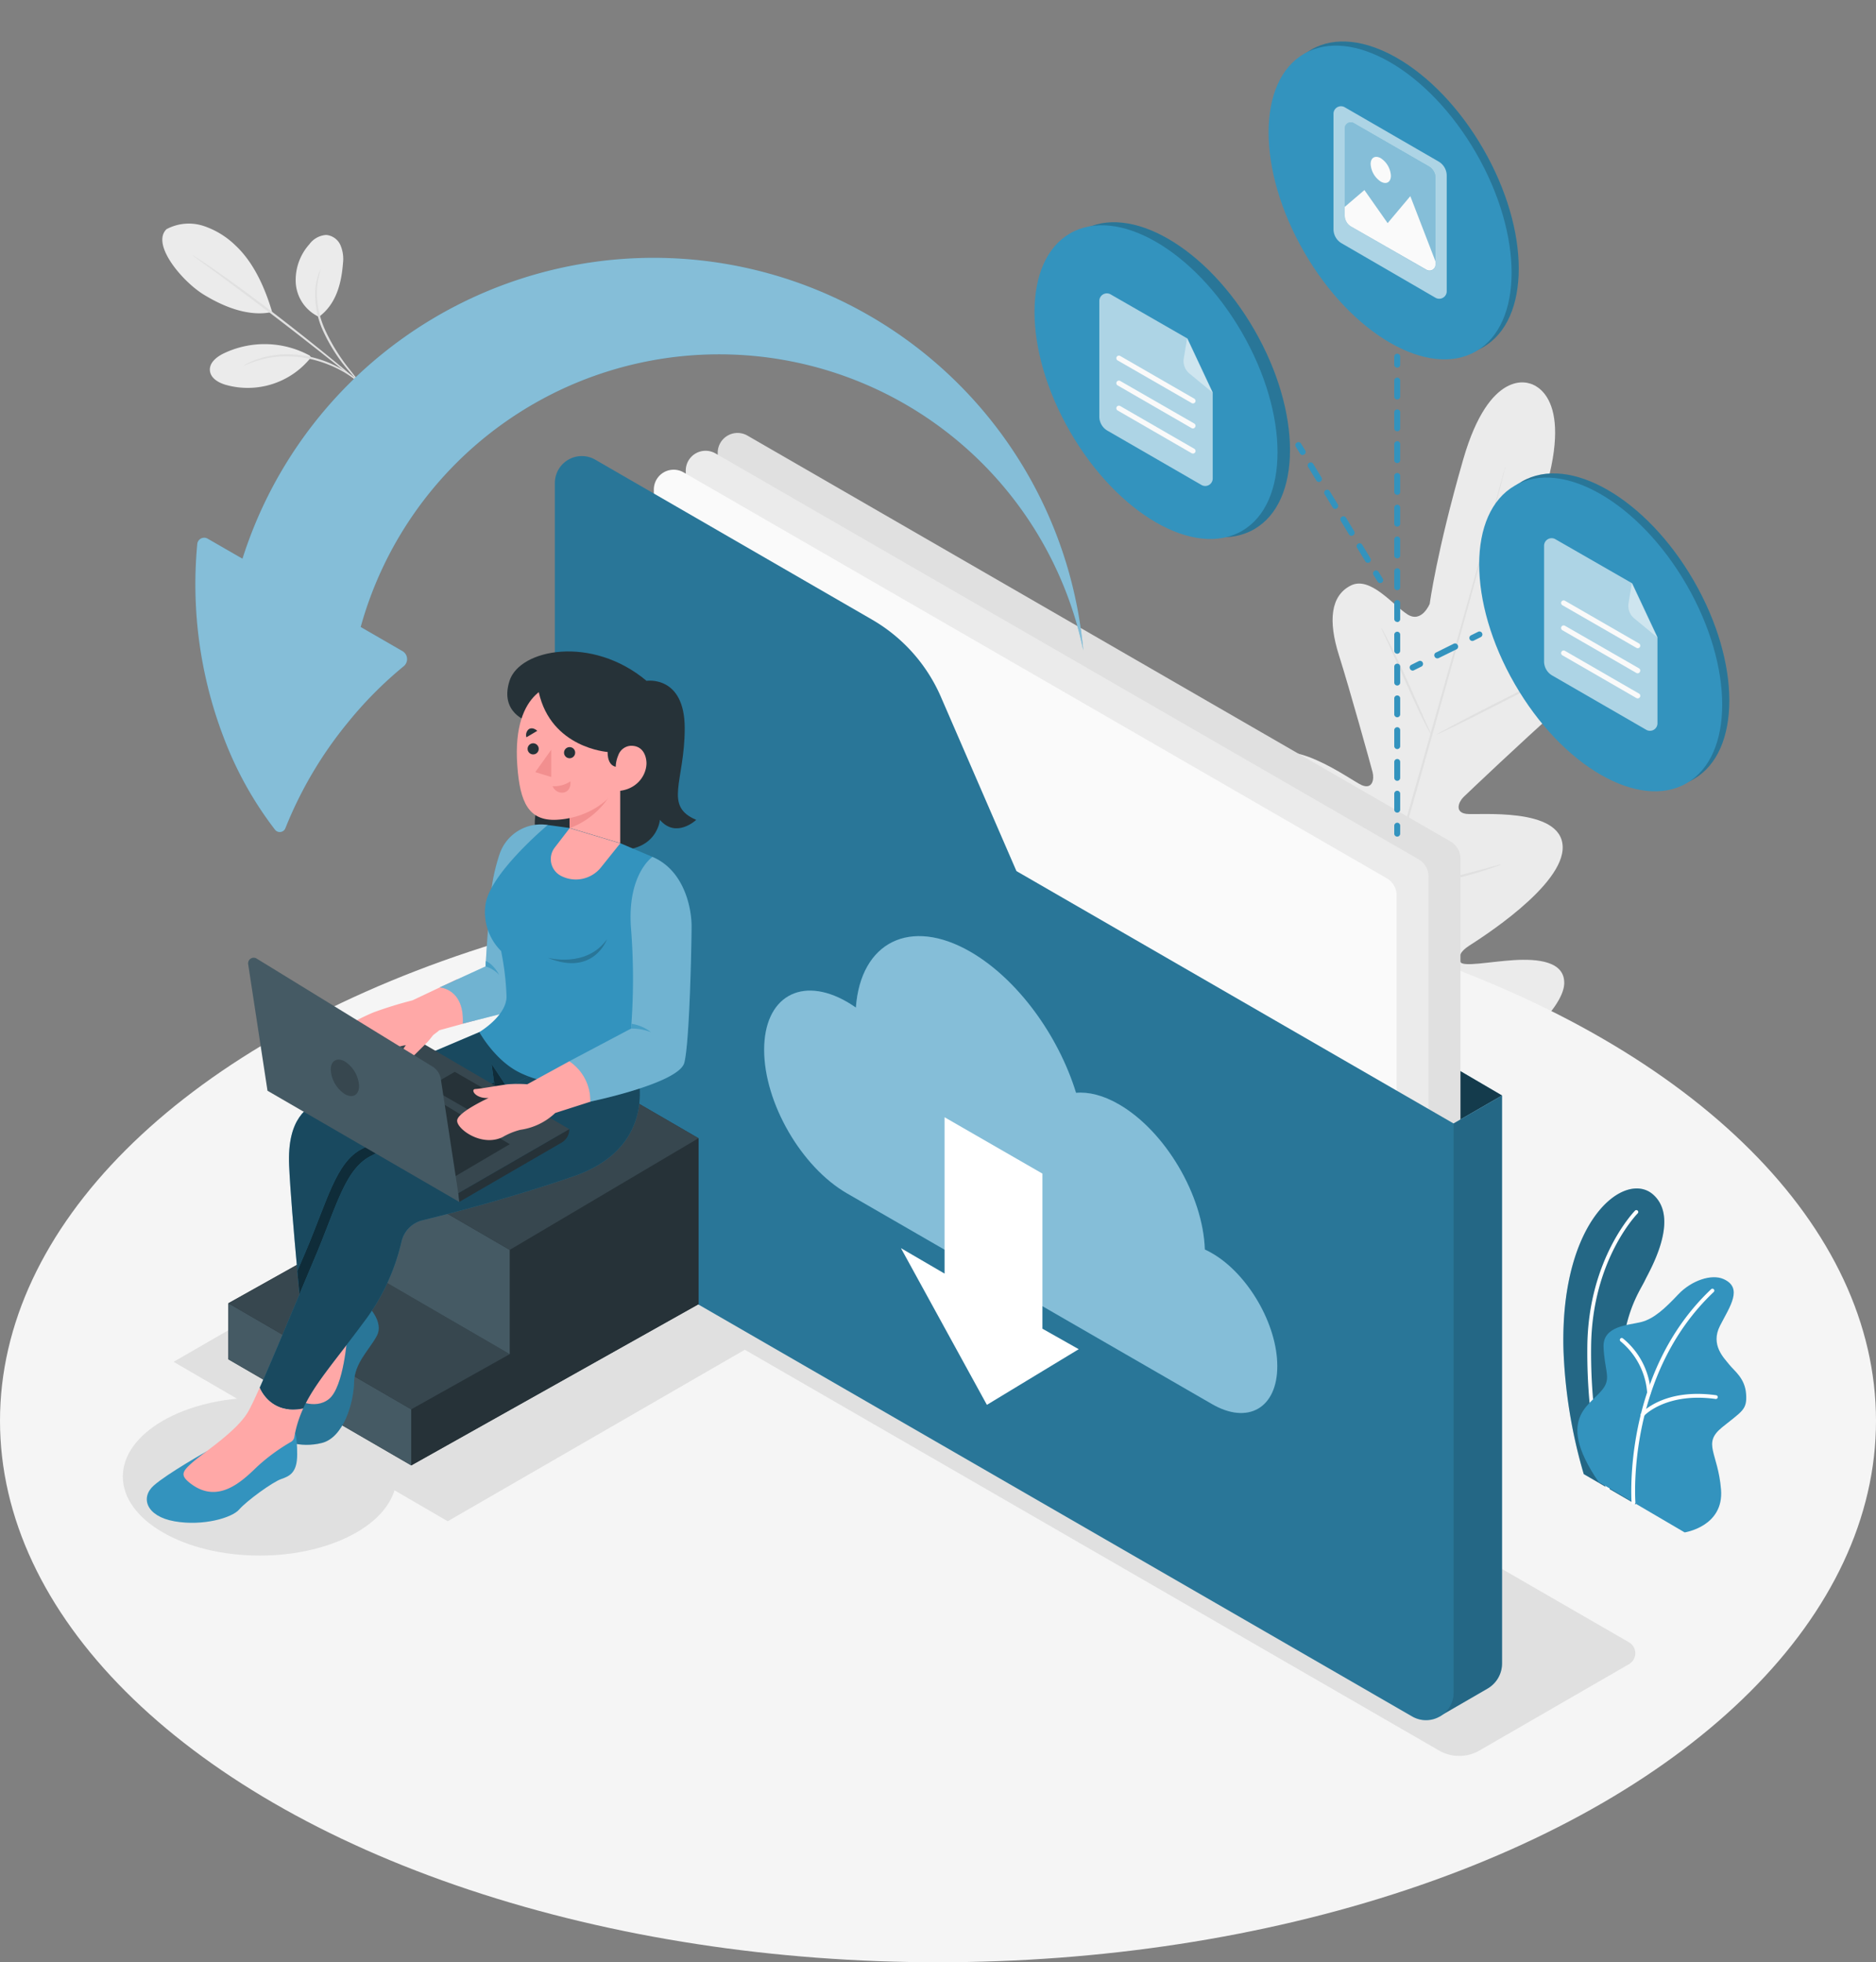 <svg xmlns="http://www.w3.org/2000/svg" width="472.686" height="494.494" viewBox="0 0 472.686 494.494">
  <rect x="0" y="0" width="472.686" height="494.494" fill="#808080" stroke="none"/>
  <g id="document_graphic" data-name="document graphic" transform="translate(-27.06 -13.129)">
    <g id="freepik--background-complete--inject-27" transform="translate(67.96 69.479)">
      <path id="Path_78180" data-name="Path 78180" d="M395.5,104.311s-10.008-4.145-16.718,19.156-8.428,36.341-8.428,36.341-2,4.993-5.619,2.682-9.393-9.753-14.29-7.262c-5.089,2.576-5.7,8.926-2.968,17.556s8.036,27.754,8.481,29.482,0,4.431-2.746,3.255-19.474-13.877-25.019-5.555,6.022,31.093,7.241,33.616.912,3.742-.223,4.643-6.361-3.9-11.28-7.315-11.205-6.509-14-1.442-.466,23.386,22.443,49.455l11.418,11.386,15.69-3.954c33.076-10.506,44.525-24.987,44.758-30.744s-6.774-6.361-12.721-5.99-12.923,1.792-13.432.445-.127-2.565,2.216-4.092,24.012-15.075,23.545-25.061-21.361-7.76-24.3-8.152-1.951-2.99-.678-4.24,15.7-14.895,22.5-20.874,9.541-11.725,6.53-16.57c-2.915-4.654-11.661-1.272-15.987-1.156s-3.424-5.195-3.424-5.195,5.237-12.054,11.524-35.472-4.749-25.019-4.749-25.019" transform="translate(-51.01 -64.015)" fill="#ebebeb"/>
      <path id="Path_78181" data-name="Path 78181" d="M387.889,123.985a1.835,1.835,0,0,1-.106.5c-.106.329-.212.827-.36,1.442-.339,1.3-.816,3.18-1.442,5.555-1.251,4.824-3.117,11.789-5.46,20.376-4.686,17.185-11.343,40.878-18.8,67.01s-14.174,49.826-18.944,66.968l-5.629,20.323c-.668,2.385-1.187,4.24-1.537,5.523-.18.615-.318,1.06-.413,1.442l-.159.477a2.017,2.017,0,0,1,.1-.5c.1-.329.212-.827.36-1.442.339-1.293.827-3.18,1.442-5.555,1.251-4.823,3.127-11.778,5.47-20.375,4.675-17.185,11.343-40.868,18.785-67.01s14.174-49.826,18.944-66.968l5.64-20.344c.657-2.385,1.177-4.24,1.537-5.523q.254-.922.413-1.431A4.9,4.9,0,0,1,387.889,123.985Z" transform="translate(-49.444 -62.815)" fill="#e0e0e0"/>
      <path id="Path_78182" data-name="Path 78182" d="M355.362,162.435a4.42,4.42,0,0,1,.615,1c.371.657.869,1.611,1.484,2.809,1.209,2.385,2.788,5.735,4.474,9.456l4.24,9.541,1.3,2.894a4.1,4.1,0,0,1,.424,1.06,5.854,5.854,0,0,1-.615-.986c-.371-.657-.869-1.622-1.463-2.82-1.187-2.406-2.735-5.767-4.41-9.541L357.1,166.3c-.52-1.134-.965-2.12-1.325-2.884A5.213,5.213,0,0,1,355.362,162.435Z" transform="translate(-48.222 -60.503)" fill="#e0e0e0"/>
      <path id="Path_78183" data-name="Path 78183" d="M368.582,188.573c-.074-.138,6.679-3.71,15.064-7.983s15.245-7.633,15.319-7.5-6.679,3.71-15.064,7.983S368.646,188.711,368.582,188.573Z" transform="translate(-47.427 -59.862)" fill="#e0e0e0"/>
      <path id="Path_78184" data-name="Path 78184" d="M356.082,225.453a5.163,5.163,0,0,1,1.156-.286l3.18-.6c2.671-.519,6.361-1.251,10.421-2.194s7.707-1.919,10.336-2.64l3.117-.859a5.918,5.918,0,0,1,1.166-.254,4.448,4.448,0,0,1-1.06.456c-.721.265-1.77.615-3.074,1.06-2.608.827-6.244,1.855-10.315,2.8s-7.781,1.622-10.485,2.046c-1.357.2-2.449.35-3.18.435A4.574,4.574,0,0,1,356.082,225.453Z" transform="translate(-48.179 -57.126)" fill="#e0e0e0"/>
      <path id="Path_78185" data-name="Path 78185" d="M339.062,204.865a5.257,5.257,0,0,1,.8.763c.488.509,1.177,1.262,2.025,2.205,1.686,1.876,3.986,4.495,6.509,7.421s4.781,5.576,6.361,7.516c.806.975,1.452,1.77,1.887,2.322a3.891,3.891,0,0,1,.636.9,4.753,4.753,0,0,1-.8-.763c-.488-.509-1.177-1.262-2.025-2.205-1.686-1.876-4-4.495-6.509-7.421s-4.781-5.576-6.361-7.516c-.806-.975-1.452-1.76-1.887-2.322A3.5,3.5,0,0,1,339.062,204.865Z" transform="translate(-49.202 -57.952)" fill="#e0e0e0"/>
      <path id="Path_78186" data-name="Path 78186" d="M323.832,236.465a6.71,6.71,0,0,1,1.007.986l2.608,2.809c2.173,2.4,5.152,5.725,8.417,9.435s6.2,7.071,8.3,9.541l2.47,2.937a7.181,7.181,0,0,1,.848,1.124,6.971,6.971,0,0,1-1.06-.986l-2.6-2.809c-2.173-2.4-5.152-5.735-8.417-9.435s-6.2-7.071-8.3-9.541l-2.47-2.937A6.894,6.894,0,0,1,323.832,236.465Z" transform="translate(-50.118 -56.052)" fill="#e0e0e0"/>
      <path id="Path_78187" data-name="Path 78187" d="M345.772,261.533a8.842,8.842,0,0,1,1.463-.4l4-.912c3.371-.774,8.036-1.866,13.145-3.18s9.7-2.661,13.029-3.636l3.933-1.156a8.174,8.174,0,0,1,1.463-.371,7.018,7.018,0,0,1-1.4.572c-.912.329-2.237.785-3.88,1.325-3.3,1.06-7.887,2.47-13.008,3.806s-9.806,2.375-13.209,3.053c-1.7.339-3.074.594-4.039.742A7.3,7.3,0,0,1,345.772,261.533Z" transform="translate(-48.799 -55.126)" fill="#e0e0e0"/>
      <path id="Path_78188" data-name="Path 78188" d="M66.723,67.674a11.925,11.925,0,0,1,9.308-.8,21.057,21.057,0,0,1,8.11,4.983c4.537,4.24,7.421,10.739,9.159,16.7-6.721,1.474-13.782-2.269-17.238-4.389-5.47-3.361-13.315-12.721-9.34-16.5" transform="translate(-65.64 -66.284)" fill="#ebebeb"/>
      <path id="Path_78189" data-name="Path 78189" d="M103.141,89.594a10.156,10.156,0,0,1-5.778-8.4,13.5,13.5,0,0,1,3.424-9.87,5.681,5.681,0,0,1,4.24-2.343,4.326,4.326,0,0,1,3.583,2.565,8.822,8.822,0,0,1,.647,4.537c-.413,5.3-1.781,10.336-6.032,13.506" transform="translate(-63.735 -66.121)" fill="#ebebeb"/>
      <path id="Path_78190" data-name="Path 78190" d="M113.4,106.006a9.7,9.7,0,0,1-.9-.89c-.551-.6-1.346-1.484-2.279-2.608a42.85,42.85,0,0,1-6.17-9.636,21.8,21.8,0,0,1-1.993-11.237,15.355,15.355,0,0,1,.784-3.4,4.749,4.749,0,0,1,.541-1.156,26.884,26.884,0,0,0-.933,4.59,22.661,22.661,0,0,0,2.12,10.972,47.733,47.733,0,0,0,5.979,9.626l2.12,2.714A5.693,5.693,0,0,1,113.4,106.006Z" transform="translate(-63.456 -65.635)" fill="#e0e0e0"/>
      <path id="Path_78191" data-name="Path 78191" d="M72.892,73.835a2.36,2.36,0,0,1,.477.265l1.315.848c1.134.742,2.756,1.855,4.749,3.244,3.975,2.778,9.393,6.742,15.255,11.269s11.089,8.746,14.842,11.831l4.41,3.679,1.187,1.06a1.972,1.972,0,0,1,.382.382,2.159,2.159,0,0,1-.456-.3l-1.251-.944-4.527-3.615c-3.806-3.011-9.064-7.177-14.916-11.661S83.122,81.415,79.2,78.51l-4.643-3.382L73.305,74.2C73.019,73.994,72.881,73.856,72.892,73.835Z" transform="translate(-65.204 -65.83)" fill="#e0e0e0"/>
      <path id="Path_78192" data-name="Path 78192" d="M102.1,97.819a23.831,23.831,0,0,0-21.754-.509c-1.717.848-3.541,2.3-3.4,4.24s2.12,3.1,4.007,3.647a20.345,20.345,0,0,0,21.478-6.944" transform="translate(-64.961 -64.562)" fill="#ebebeb"/>
      <path id="Path_78193" data-name="Path 78193" d="M85,100.2a4.944,4.944,0,0,1,1.06-.615,8.147,8.147,0,0,1,1.315-.6,14.218,14.218,0,0,1,1.823-.647,16.841,16.841,0,0,1,2.269-.562A24.149,24.149,0,0,1,94.13,97.4a28.555,28.555,0,0,1,6.149.286,29.648,29.648,0,0,1,5.915,1.686,26.865,26.865,0,0,1,4.453,2.311q.821.49,1.59,1.06a11.744,11.744,0,0,1,1.124.9,5.171,5.171,0,0,1,.891.859c-.064.1-1.389-1.06-3.806-2.534a30.054,30.054,0,0,0-10.22-3.732,29.558,29.558,0,0,0-6.011-.329,26.16,26.16,0,0,0-2.618.307,18.649,18.649,0,0,0-2.247.488C86.592,99.444,85.044,100.313,85,100.2Z" transform="translate(-64.476 -64.416)" fill="#e0e0e0"/>
    </g>
    <g id="freepik--Floor--inject-13" transform="translate(27.06 234.706)">
      <ellipse id="Ellipse_55" data-name="Ellipse 55" cx="236.343" cy="136.459" rx="236.343" ry="136.459" fill="#f5f5f5"/>
    </g>
    <g id="freepik--Shadows--inject-13" transform="translate(58.005 290.794)">
      <ellipse id="Ellipse_56" data-name="Ellipse 56" cx="34.486" cy="19.909" rx="34.486" ry="19.909" transform="translate(0 74.529)" fill="#e0e0e0"/>
      <path id="Path_78194" data-name="Path 78194" d="M232.384,325.288l-95,54.851L68.32,339.96l95-54.84Z" transform="translate(-55.524 -274.442)" fill="#e0e0e0"/>
      <path id="Path_78195" data-name="Path 78195" d="M382.445,438.531,148.911,303.695a3.18,3.18,0,0,1,0-5.523l37.7-21.764a10.084,10.084,0,0,1,10.114,0L430.256,411.233a3.18,3.18,0,0,1,0,5.534l-37.687,21.764A10.155,10.155,0,0,1,382.445,438.531Z" transform="translate(-50.776 -275.047)" fill="#e0e0e0"/>
    </g>
    <g id="freepik--Plant--inject-13" transform="translate(420.966 312.619)">
      <path id="Path_78196" data-name="Path 78196" d="M403.772,367.622l13.124,7.622s-6.626-21.139-2.947-42.4c1.389-8.036,4.3-12.022,5.3-14.163s8.947-15.414,1.982-21.52-23.323,6.043-22.581,38.8A126.99,126.99,0,0,0,403.772,367.622Z" transform="translate(-398.627 -295.635)" fill="#3393be"/>
      <path id="Path_78197" data-name="Path 78197" d="M403.772,367.622l13.124,7.622s-6.626-21.139-2.947-42.4c1.389-8.036,4.3-12.022,5.3-14.163s8.947-15.414,1.982-21.52-23.323,6.043-22.581,38.8A126.99,126.99,0,0,0,403.772,367.622Z" transform="translate(-398.627 -295.635)" opacity="0.3" style="isolation: isolate"/>
      <path id="Path_78198" data-name="Path 78198" d="M409.525,371.332a.476.476,0,0,1-.445-.307c-.053-.138-5-13.9-4.749-35.98s11.916-34.019,12.032-34.136a.48.48,0,0,1,.678.678c-.117.117-11.5,11.661-11.757,33.468s4.643,35.5,4.686,35.641a.466.466,0,0,1-.269.6l-.006,0A.463.463,0,0,1,409.525,371.332Z" transform="translate(-398.285 -295.327)" fill="#fff"/>
      <path id="Path_78199" data-name="Path 78199" d="M407.3,368.325l21.69,12.721s9.923-1.463,9.17-10.8-4.781-11.555.244-15.658,6.361-4.378,6.074-8.407-2.947-5.778-4.24-7.421-4.824-4.94-2.332-9.8,5.894-9.541.859-11.767c-3-1.325-8.046.339-11.4,3.891s-6.1,6.106-9.265,6.933-9.785.891-9.541,6.361,1.643,7.347.318,9.774C406.338,348.819,395.642,351.236,407.3,368.325Z" transform="translate(-398.426 -294.366)" fill="#3393be"/>
      <path id="Path_78200" data-name="Path 78200" d="M415.321,373.833a.487.487,0,0,1-.477-.435c0-.329-2.375-32.6,20.047-53.79a.467.467,0,0,1,.659-.008l.008.008a.487.487,0,0,1,0,.678c-22.082,20.874-19.771,52.7-19.739,53.006a.487.487,0,0,1-.435.52Z" transform="translate(-397.656 -294.202)" fill="#fff"/>
      <path id="Path_78201" data-name="Path 78201" d="M419.417,345.417a.477.477,0,0,1-.477-.435,18.553,18.553,0,0,0-6.679-12.933.477.477,0,0,1-.107-.666v0a.467.467,0,0,1,.65-.111l.007.005a19.084,19.084,0,0,1,7.039,13.676.487.487,0,0,1-.445.509Z" transform="translate(-397.819 -293.498)" fill="#fff"/>
      <path id="Path_78202" data-name="Path 78202" d="M417.476,350.142a.446.446,0,0,1-.318-.127.467.467,0,0,1-.008-.659l.008-.008c.233-.254,5.862-6.361,18.86-4.537a.477.477,0,0,1,.413.53.487.487,0,0,1-.541.413c-12.467-1.717-17.969,4.166-18.022,4.24A.463.463,0,0,1,417.476,350.142Z" transform="translate(-397.521 -292.699)" fill="#fff"/>
    </g>
    <g id="freepik--Folder--inject-13" transform="translate(166.868 122.241)">
      <path id="Path_78203" data-name="Path 78203" d="M385.776,274.545,355.51,256.82l18.022,24.786Z" transform="translate(-147.122 -107.59)" fill="#3393be"/>
      <path id="Path_78204" data-name="Path 78204" d="M385.776,274.545,355.51,256.82l18.022,24.786Z" transform="translate(-147.122 -107.59)" opacity="0.6" style="isolation: isolate"/>
      <path id="Path_78205" data-name="Path 78205" d="M377.277,348.608,200.142,246.328a4.993,4.993,0,0,1-2.5-4.325V121.054a5,5,0,0,1,7.5-4.336L382.292,219a5.013,5.013,0,0,1,2.5,4.336V344.283a5,5,0,0,1-7.516,4.325Z" transform="translate(-156.613 -116.053)" fill="#e0e0e0"/>
      <path id="Path_78206" data-name="Path 78206" d="M372.71,280.6l12.244-7.06V416.656a7.324,7.324,0,0,1-3.679,6.361l-12.1,7.007Z" transform="translate(-146.3 -106.585)" fill="#3393be"/>
      <path id="Path_78207" data-name="Path 78207" d="M372.71,280.6l12.244-7.06V416.656a7.324,7.324,0,0,1-3.679,6.361l-12.1,7.007Z" transform="translate(-146.3 -106.585)" opacity="0.3" style="isolation: isolate"/>
      <path id="Path_78208" data-name="Path 78208" d="M369.7,352.881,192.541,250.6a5.025,5.025,0,0,1-2.491-4.336V125.283a4.993,4.993,0,0,1,7.5-4.325L374.7,223.239a5,5,0,0,1,2.5,4.325V348.545a5,5,0,0,1-7.506,4.336Z" transform="translate(-157.07 -115.799)" fill="#ebebeb"/>
      <path id="Path_78209" data-name="Path 78209" d="M362.108,357.338,184.962,255.068a5.012,5.012,0,0,1-2.5-4.336V129.783a4.993,4.993,0,0,1,7.5-4.325l177.157,102.28a4.992,4.992,0,0,1,2.5,4.346V353.013a5,5,0,0,1-7.506,4.325Z" transform="translate(-157.526 -115.528)" fill="#fafafa"/>
      <path id="Path_78210" data-name="Path 78210" d="M158.94,128.388V306.17a14.364,14.364,0,0,0,7.188,12.446L374.971,439.173a6.944,6.944,0,0,0,10.41-6.011V289.738L275.235,226.131l-19.029-43.889a41.6,41.6,0,0,0-17.386-19.5l-69.7-40.285a6.784,6.784,0,0,0-10.177,5.926Z" transform="translate(-158.94 -115.722)" fill="#3393be"/>
      <path id="Path_78211" data-name="Path 78211" d="M158.94,128.388V306.17a14.364,14.364,0,0,0,7.188,12.446L374.971,439.173a6.944,6.944,0,0,0,10.41-6.011V289.738L275.235,226.131l-19.029-43.889a41.6,41.6,0,0,0-17.386-19.5l-69.7-40.285a6.784,6.784,0,0,0-10.177,5.926Z" transform="translate(-158.94 -115.722)" opacity="0.2" style="isolation: isolate"/>
      <path id="Path_78212" data-name="Path 78212" d="M321.456,315.53c-.583-.339-1.166-.636-1.739-.9-.445-13.676-9.986-29.842-21.648-36.585-3.933-2.279-7.622-3.18-10.8-2.9-4.453-14.439-14.683-28.623-26.6-35.535-15.2-8.778-27.669-2.449-28.878,14.047-.731-.509-1.474-.986-2.216-1.421-11.545-6.658-20.895-1.262-20.895,12.064s9.35,29.535,20.895,36.192l91.912,53.07c9.106,5.3,16.485,1,16.485-9.541S330.562,320.735,321.456,315.53Z" transform="translate(-155.949 -108.863)" fill="#3393be"/>
      <path id="Path_78213" data-name="Path 78213" d="M321.456,315.53c-.583-.339-1.166-.636-1.739-.9-.445-13.676-9.986-29.842-21.648-36.585-3.933-2.279-7.622-3.18-10.8-2.9-4.453-14.439-14.683-28.623-26.6-35.535-15.2-8.778-27.669-2.449-28.878,14.047-.731-.509-1.474-.986-2.216-1.421-11.545-6.658-20.895-1.262-20.895,12.064s9.35,29.535,20.895,36.192l91.912,53.07c9.106,5.3,16.485,1,16.485-9.541S330.562,320.735,321.456,315.53Z" transform="translate(-155.949 -108.863)" fill="#fff" opacity="0.4" style="isolation: isolate"/>
      <path id="Path_78214" data-name="Path 78214" d="M241.19,311.7l21.658,39.489,23.142-14.025L276.842,332V292.916L252.183,278.71v39.4Z" transform="translate(-153.995 -106.274)" fill="#fff"/>
    </g>
    <g id="freepik--Arrow--inject-13" transform="translate(76.286 78.105)">
      <path id="Path_78215" data-name="Path 78215" d="M188.969,74.42A108.693,108.693,0,0,0,85.363,150.24L76.6,145.194a1.749,1.749,0,0,0-2.629,1.389,108.133,108.133,0,0,0,7.156,49.985,90.126,90.126,0,0,0,12.446,21.976,1.516,1.516,0,0,0,2.6-.382,100.7,100.7,0,0,1,15.626-26.5,98.72,98.72,0,0,1,14.184-14.322,2.322,2.322,0,0,0-.318-3.816l-10.516-6.074a93.715,93.715,0,0,1,182.065,5.884A108.694,108.694,0,0,0,188.969,74.42Z" transform="translate(-73.495 -74.42)" fill="#3393be"/>
      <path id="Path_78216" data-name="Path 78216" d="M188.969,74.42A108.693,108.693,0,0,0,85.363,150.24L76.6,145.194a1.749,1.749,0,0,0-2.629,1.389,108.133,108.133,0,0,0,7.156,49.985,90.126,90.126,0,0,0,12.446,21.976,1.516,1.516,0,0,0,2.6-.382,100.7,100.7,0,0,1,15.626-26.5,98.72,98.72,0,0,1,14.184-14.322,2.322,2.322,0,0,0-.318-3.816l-10.516-6.074a93.715,93.715,0,0,1,182.065,5.884A108.694,108.694,0,0,0,188.969,74.42Z" transform="translate(-73.495 -74.42)" fill="#fff" opacity="0.4" style="isolation: isolate"/>
    </g>
    <g id="freepik--Files--inject-13" transform="translate(275.041 13.129)">
      <ellipse id="Ellipse_57" data-name="Ellipse 57" cx="24.998" cy="43.295" rx="24.998" ry="43.295" transform="translate(60.776 24.998) rotate(-30)" fill="#3393be"/>
      <ellipse id="Ellipse_58" data-name="Ellipse 58" cx="24.998" cy="43.295" rx="24.998" ry="43.295" transform="translate(60.776 24.998) rotate(-30)" opacity="0.2" style="isolation: isolate"/>
      <ellipse id="Ellipse_59" data-name="Ellipse 59" cx="24.998" cy="43.295" rx="24.998" ry="43.295" transform="translate(58.977 26.037) rotate(-30)" fill="#3393be"/>
      <path id="Path_78217" data-name="Path 78217" d="M346.12,72.961l23.566,13.676A1.887,1.887,0,0,0,372.528,85V55.85a4.124,4.124,0,0,0-2.12-3.573L346.841,38.645A1.887,1.887,0,0,0,344,40.277V69.431A4.124,4.124,0,0,0,346.12,72.961Z" transform="translate(-255.987 -11.611)" fill="#3393be"/>
      <path id="Path_78218" data-name="Path 78218" d="M346.12,72.961l23.566,13.676A1.887,1.887,0,0,0,372.528,85V55.85a4.124,4.124,0,0,0-2.12-3.573L346.841,38.645A1.887,1.887,0,0,0,344,40.277V69.431A4.124,4.124,0,0,0,346.12,72.961Z" transform="translate(-255.987 -11.611)" fill="#fff" opacity="0.6" style="isolation: isolate"/>
      <path id="Path_78219" data-name="Path 78219" d="M348.324,68.491l18.944,10.887a1.506,1.506,0,0,0,2.269-1.346V56.194a3.307,3.307,0,0,0-1.654-2.862L348.939,42.4a1.516,1.516,0,0,0-2.269,1.315v21.87A3.307,3.307,0,0,0,348.324,68.491Z" transform="translate(-255.826 -11.381)" fill="#3393be"/>
      <path id="Path_78220" data-name="Path 78220" d="M369.537,56.194V78.032a1.505,1.505,0,0,1-2.269,1.315L348.324,68.491a3.277,3.277,0,0,1-1.654-2.852V43.716a1.505,1.505,0,0,1,2.269-1.315l18.944,10.94A3.276,3.276,0,0,1,369.537,56.194Z" transform="translate(-255.826 -11.382)" fill="#fff" opacity="0.4" style="isolation: isolate"/>
      <path id="Path_78221" data-name="Path 78221" d="M369.537,76.29v.774a1.505,1.505,0,0,1-2.269,1.315L348.324,67.522a3.277,3.277,0,0,1-1.654-2.852V62.55l4.961-4.24,5.852,8.333,5.714-6.8Z" transform="translate(-255.826 -10.413)" fill="#fafafa"/>
      <path id="Path_78222" data-name="Path 78222" d="M352.83,52.222a5.662,5.662,0,0,0,2.544,4.421c1.41.816,2.555.159,2.555-1.474a5.66,5.66,0,0,0-2.555-4.421C353.975,49.975,352.83,50.6,352.83,52.222Z" transform="translate(-255.456 -10.887)" fill="#fafafa"/>
      <ellipse id="Ellipse_60" data-name="Ellipse 60" cx="24.998" cy="43.295" rx="24.998" ry="43.295" transform="translate(113.834 133.84) rotate(-30)" fill="#3393be"/>
      <ellipse id="Ellipse_61" data-name="Ellipse 61" cx="24.998" cy="43.295" rx="24.998" ry="43.295" transform="translate(113.834 133.84) rotate(-30)" opacity="0.2" style="isolation: isolate"/>
      <ellipse id="Ellipse_62" data-name="Ellipse 62" cx="24.998" cy="43.295" rx="24.998" ry="43.295" transform="translate(112.04 134.888) rotate(-30)" fill="#3393be"/>
      <g id="Group_40014" data-name="Group 40014" transform="translate(141.072 135.625)">
        <path id="Path_78223" data-name="Path 78223" d="M396.891,141.314a1.9,1.9,0,0,0-2.841,1.643v29.153a4.1,4.1,0,0,0,2.067,3.562l23.619,13.644a1.887,1.887,0,0,0,2.884-1.675V166l-6.361-13.559Z" transform="translate(-394.05 -141.062)" fill="#3393be"/>
        <path id="Path_78224" data-name="Path 78224" d="M414.133,156.761l.827-4.961,6.361,13.57-5.778-4.76A4.1,4.1,0,0,1,414.133,156.761Z" transform="translate(-392.846 -140.417)" fill="#3393be"/>
        <path id="Path_78225" data-name="Path 78225" d="M414.133,156.761l.827-4.961,6.361,13.57-5.778-4.76A4.1,4.1,0,0,1,414.133,156.761Z" transform="translate(-392.846 -140.417)" fill="#fff" opacity="0.4" style="isolation: isolate"/>
        <g id="Group_40013" data-name="Group 40013">
          <path id="Path_78226" data-name="Path 78226" d="M396.891,141.314a1.9,1.9,0,0,0-2.841,1.643v29.153a4.1,4.1,0,0,0,2.067,3.562l23.619,13.644a1.887,1.887,0,0,0,2.884-1.675V166l-6.361-13.559Z" transform="translate(-394.05 -141.062)" fill="#fff" opacity="0.6" style="isolation: isolate"/>
          <path id="Path_78227" data-name="Path 78227" d="M417.394,167.9a.651.651,0,0,1-.329-.1l-18.648-10.739a.657.657,0,0,1-.233-.89.646.646,0,0,1,.88-.233l18.658,10.76a.657.657,0,0,1,.233.89A.636.636,0,0,1,417.394,167.9Z" transform="translate(-393.807 -140.173)" fill="#fafafa"/>
          <path id="Path_78228" data-name="Path 78228" d="M417.394,173.864a.756.756,0,0,1-.329-.085l-18.648-10.771a.657.657,0,0,1-.233-.891.646.646,0,0,1,.88-.233l18.658,10.728a.657.657,0,0,1,.233.891A.636.636,0,0,1,417.394,173.864Z" transform="translate(-393.807 -139.816)" fill="#fafafa"/>
          <path id="Path_78229" data-name="Path 78229" d="M417.394,179.824a.756.756,0,0,1-.329-.085l-18.648-10.771a.657.657,0,0,1-.233-.891.646.646,0,0,1,.88-.233l18.658,10.771a.647.647,0,0,1-.329,1.209Z" transform="translate(-393.807 -139.457)" fill="#fafafa"/>
        </g>
      </g>
      <ellipse id="Ellipse_63" data-name="Ellipse 63" cx="25.084" cy="43.444" rx="25.084" ry="43.444" transform="translate(2.97 70.535) rotate(-29.887)" fill="#3393be"/>
      <ellipse id="Ellipse_64" data-name="Ellipse 64" cx="25.084" cy="43.444" rx="25.084" ry="43.444" transform="translate(2.97 70.535) rotate(-29.887)" opacity="0.2" style="isolation: isolate"/>
      <ellipse id="Ellipse_65" data-name="Ellipse 65" cx="24.998" cy="43.295" rx="24.998" ry="43.295" transform="translate(0 71.307) rotate(-30)" fill="#3393be"/>
      <path id="Path_78230" data-name="Path 78230" d="M290.429,115.713l23.619,13.633a1.887,1.887,0,0,0,2.841-1.633V98.56a4.125,4.125,0,0,0-2.067-3.573L291.161,81.354a1.887,1.887,0,0,0-2.831,1.633V112.14A4.135,4.135,0,0,0,290.429,115.713Z" transform="translate(-259.334 -9.043)" fill="#3393be"/>
      <path id="Path_78231" data-name="Path 78231" d="M359.193,100.719a.753.753,0,0,1-.753-.753v-2a.753.753,0,0,1,.753-.753.742.742,0,0,1,.742.742v2.014a.742.742,0,0,1-.732.753Z" transform="translate(-255.118 -8.074)" fill="#3393be"/>
      <path id="Path_78232" data-name="Path 78232" d="M359.193,212.518a.753.753,0,0,1-.753-.753v-4.007a.753.753,0,0,1,.753-.753.742.742,0,0,1,.742.742v4.018a.742.742,0,0,1-.732.753Zm0-8.015a.753.753,0,0,1-.753-.753v-4a.753.753,0,0,1,.753-.753.742.742,0,0,1,.742.742v3.975a.742.742,0,0,1-.7.783Zm0-8a.753.753,0,0,1-.753-.753v-4.007a.753.753,0,0,1,.753-.753.742.742,0,0,1,.742.742v4.018a.742.742,0,0,1-.732.753Zm0-8.014a.753.753,0,0,1-.753-.753v-4.007a.742.742,0,0,1,.742-.742h.011a.742.742,0,0,1,.742.742h0v4.007a.742.742,0,0,1-.732.753Zm0-8a.753.753,0,0,1-.753-.753v-4.007a.753.753,0,0,1,.753-.753.742.742,0,0,1,.742.742v4.018a.742.742,0,0,1-.732.753Zm0-8.014a.753.753,0,0,1-.753-.753v-4.039a.753.753,0,0,1,.753-.753.742.742,0,0,1,.742.742v4.018a.742.742,0,0,1-.7.783Zm0-8.015a.742.742,0,0,1-.753-.731V159.7a.753.753,0,0,1,.753-.753.742.742,0,0,1,.742.742v4.018a.742.742,0,0,1-.7.783h-.043Zm0-8a.753.753,0,0,1-.753-.753v-4.007a.753.753,0,0,1,.753-.753.742.742,0,0,1,.742.742V155.7a.742.742,0,0,1-.732.753Zm0-8.014a.753.753,0,0,1-.753-.753v-4a.753.753,0,0,1,.753-.753.742.742,0,0,1,.742.742v4.007a.742.742,0,0,1-.732.753Zm0-8a.753.753,0,0,1-.753-.753V135.67a.753.753,0,0,1,.753-.753.742.742,0,0,1,.742.742v4.018a.742.742,0,0,1-.732.753Zm0-8.015a.753.753,0,0,1-.753-.753v-4.007a.742.742,0,0,1,.742-.742h.011a.742.742,0,0,1,.742.742h0v3.975a.742.742,0,0,1-.7.783Zm0-8a.753.753,0,0,1-.753-.753v-4.007a.753.753,0,0,1,.753-.753.742.742,0,0,1,.742.742v4.018a.742.742,0,0,1-.732.753Zm0-8.015a.753.753,0,0,1-.753-.753v-4.007a.753.753,0,0,1,.753-.753.742.742,0,0,1,.742.742v4.018a.742.742,0,0,1-.732.753Zm0-8.015a.742.742,0,0,1-.753-.731v-4.018a.753.753,0,0,1,.753-.753.742.742,0,0,1,.742.742v4.018a.742.742,0,0,1-.742.742Z" transform="translate(-255.118 -7.733)" fill="#3393be"/>
      <path id="Path_78233" data-name="Path 78233" d="M359.193,212.2a.742.742,0,0,1-.753-.731v-2.014a.753.753,0,0,1,.753-.753.742.742,0,0,1,.742.742v2.014a.742.742,0,0,1-.742.742Z" transform="translate(-255.118 -1.371)" fill="#3393be"/>
      <path id="Path_78234" data-name="Path 78234" d="M377.043,165.626a.732.732,0,0,1-.668-.413.742.742,0,0,1,.322-1l.017-.008,1.792-.89a.747.747,0,0,1,.668,1.336l-1.792.9A.751.751,0,0,1,377.043,165.626Z" transform="translate(-254.045 -4.105)" fill="#3393be"/>
      <path id="Path_78235" data-name="Path 78235" d="M368.724,169.844a.732.732,0,0,1-.668-.413.742.742,0,0,1,.257-1.018.761.761,0,0,1,.083-.042l4.41-2.194a.753.753,0,0,1,1.028.277.7.7,0,0,1,.032.063.753.753,0,0,1-.277,1.028.7.7,0,0,1-.063.032l-4.463,2.194A.751.751,0,0,1,368.724,169.844Z" transform="translate(-254.547 -3.934)" fill="#3393be"/>
      <path id="Path_78236" data-name="Path 78236" d="M362.874,172.68a.732.732,0,0,1-.668-.413.742.742,0,0,1,.257-1.018.761.761,0,0,1,.083-.042l1.792-.891a.753.753,0,0,1,1.028.277.7.7,0,0,1,.032.063.753.753,0,0,1-.339,1.007l-1.792.891A.753.753,0,0,1,362.874,172.68Z" transform="translate(-254.898 -3.685)" fill="#3393be"/>
      <path id="Path_78237" data-name="Path 78237" d="M336.753,121.485a.733.733,0,0,1-.636-.36l-1.06-1.717a.742.742,0,0,1,.2-1.03c.015-.011.031-.02.047-.03a.763.763,0,0,1,1.052.242l.008.013,1.06,1.717a.742.742,0,0,1-.647,1.134Z" transform="translate(-256.532 -6.811)" fill="#3393be"/>
      <path id="Path_78238" data-name="Path 78238" d="M353.029,148.342a.755.755,0,0,1-.647-.36l-2.057-3.392a.753.753,0,0,1,1.245-.847c.014.02.027.041.038.063l2.057,3.392a.763.763,0,0,1-.242,1.052l-.013.008A.724.724,0,0,1,353.029,148.342Zm-4.113-6.785a.755.755,0,0,1-.647-.36l-2.057-3.392a.763.763,0,0,1,.242-1.052l.013-.008a.753.753,0,0,1,1.041.223l.019.032,2.057,3.392a.763.763,0,0,1-.636,1.145Zm-4.113-6.785a.775.775,0,0,1-.647-.371l-2.057-3.392a.753.753,0,0,1,1.283-.774l2.046,3.361a.742.742,0,0,1-.2,1.03c-.015.011-.031.02-.047.03a.788.788,0,0,1-.382.117Zm-4.113-6.8a.765.765,0,0,1-.647-.36l-2.057-3.392a.754.754,0,1,1,1.293-.774l2.057,3.392a.742.742,0,0,1-.647,1.134Z" transform="translate(-256.355 -6.519)" fill="#3393be"/>
      <path id="Path_78239" data-name="Path 78239" d="M355.181,151.911a.741.741,0,0,1-.636-.371l-1.06-1.707a.753.753,0,0,1,1.283-.784l1.06,1.717a.742.742,0,0,1-.2,1.029l-.05.031A.743.743,0,0,1,355.181,151.911Z" transform="translate(-255.422 -4.978)" fill="#3393be"/>
      <g id="Group_40016" data-name="Group 40016" transform="translate(29.01 73.93)">
        <path id="Path_78240" data-name="Path 78240" d="M291.184,83.118a1.9,1.9,0,0,0-2.841,1.643v29.153a4.1,4.1,0,0,0,2.067,3.562l23.619,13.644a1.888,1.888,0,0,0,2.884-1.675V107.808L310.553,94.25Z" transform="translate(-288.343 -82.866)" fill="#3393be"/>
        <path id="Path_78241" data-name="Path 78241" d="M308.426,98.565l.827-4.961,6.361,13.57-5.778-4.76A4.1,4.1,0,0,1,308.426,98.565Z" transform="translate(-287.139 -82.221)" fill="#3393be"/>
        <path id="Path_78242" data-name="Path 78242" d="M308.426,98.565l.827-4.961,6.361,13.57-5.778-4.76A4.1,4.1,0,0,1,308.426,98.565Z" transform="translate(-287.139 -82.221)" fill="#fff" opacity="0.4" style="isolation: isolate"/>
        <g id="Group_40015" data-name="Group 40015">
          <path id="Path_78243" data-name="Path 78243" d="M291.184,83.118a1.9,1.9,0,0,0-2.841,1.643v29.153a4.1,4.1,0,0,0,2.067,3.562l23.619,13.644a1.888,1.888,0,0,0,2.884-1.675V107.808L310.553,94.25Z" transform="translate(-288.343 -82.866)" fill="#fff" opacity="0.6" style="isolation: isolate"/>
          <path id="Path_78244" data-name="Path 78244" d="M311.687,109.707a.654.654,0,0,1-.329-.1L292.711,98.873a.657.657,0,0,1-.233-.891.646.646,0,0,1,.88-.233l18.658,10.76a.657.657,0,0,1,.233.891A.635.635,0,0,1,311.687,109.707Z" transform="translate(-288.1 -81.977)" fill="#fafafa"/>
          <path id="Path_78245" data-name="Path 78245" d="M311.687,115.668a.756.756,0,0,1-.329-.085l-18.648-10.771a.657.657,0,0,1-.233-.891.646.646,0,0,1,.88-.233l18.658,10.728a.657.657,0,0,1,.233.89A.636.636,0,0,1,311.687,115.668Z" transform="translate(-288.1 -81.62)" fill="#fafafa"/>
          <path id="Path_78246" data-name="Path 78246" d="M311.687,121.628a.756.756,0,0,1-.329-.085l-18.648-10.771a.657.657,0,0,1-.233-.891.646.646,0,0,1,.88-.233l18.658,10.771a.647.647,0,0,1-.329,1.209Z" transform="translate(-288.1 -81.262)" fill="#fafafa"/>
        </g>
      </g>
    </g>
    <g id="freepik--Stairs--inject-13" transform="translate(84.603 273.241)">
      <path id="Path_78247" data-name="Path 78247" d="M153.725,258.49l-47.557,28.125V312.9L81.34,326.8v14.131l46.073,26.726,72.374-40.613V285.216Z" transform="translate(-81.34 -258.49)" fill="#263238"/>
      <path id="Path_78248" data-name="Path 78248" d="M81.34,322.93l46.073,26.726v14.131L81.34,337.061Z" transform="translate(-81.34 -254.616)" fill="#455a64"/>
      <path id="Path_78249" data-name="Path 78249" d="M149.617,311.836v26.28l-24.817,13.9v14.131l72.374-40.613V283.7Z" transform="translate(-78.727 -256.974)" fill="#263238"/>
      <path id="Path_78250" data-name="Path 78250" d="M127.413,350.444l24.817-13.9L106.168,309.81,81.34,323.719Z" transform="translate(-81.34 -255.405)" fill="#37474f"/>
      <path id="Path_78251" data-name="Path 78251" d="M150.822,338.037v-26.28L104.76,285.02V311.3Z" transform="translate(-79.932 -256.895)" fill="#455a64"/>
      <path id="Path_78252" data-name="Path 78252" d="M150.822,313.351,104.76,286.615l47.557-28.125,46.062,26.726Z" transform="translate(-79.932 -258.49)" fill="#37474f"/>
    </g>
    <g id="freepik--Character--inject-13" transform="translate(64.045 177.297)">
      <path id="Path_78253" data-name="Path 78253" d="M160.9,193.37s-11.343,15.9-4.6,21.4,21.531,1.06,22.125-1.558S160.9,193.37,160.9,193.37Z" transform="translate(-56.403 -166.461)" fill="#263238"/>
      <path id="Path_78254" data-name="Path 78254" d="M113.665,324.65,97,346.828l4.633,3.657s6.679-1.4,9.043-10.22A106.048,106.048,0,0,0,113.665,324.65Z" transform="translate(-59.84 -158.568)" fill="#ffa8a7"/>
      <path id="Path_78255" data-name="Path 78255" d="M115.385,323.23s4.633,4.241,2.587,7.961-5.6,6.785-5.7,11.736-2.587,13.782-8.078,15.181-10.866-.509-10.76-2.459,3.785-8.735,3.785-8.735,5.046,3.127,8.767.106,4.58-15.711,4.58-15.711Z" transform="translate(-60.055 -158.654)" fill="#3393be"/>
      <path id="Path_78256" data-name="Path 78256" d="M115.385,323.23s4.633,4.241,2.587,7.961-5.6,6.785-5.7,11.736-2.587,13.782-8.078,15.181-10.866-.509-10.76-2.459,3.785-8.735,3.785-8.735,5.046,3.127,8.767.106,4.58-15.711,4.58-15.711Z" transform="translate(-60.055 -158.654)" opacity="0.2" style="isolation: isolate"/>
      <path id="Path_78257" data-name="Path 78257" d="M143.721,258.47s-37.168,15.722-40.179,17.269-8.29,4.24-7.76,16.358,3.573,42.129,3.573,42.129L119.73,295l52.614-25.008Z" transform="translate(-59.915 -162.547)" fill="#3393be"/>
      <path id="Path_78258" data-name="Path 78258" d="M143.721,258.47s-37.168,15.722-40.179,17.269-8.29,4.24-7.76,16.358,3.573,42.129,3.573,42.129L119.73,295l52.614-25.008Z" transform="translate(-59.915 -162.547)" opacity="0.5" style="isolation: isolate"/>
      <path id="Path_78259" data-name="Path 78259" d="M97.72,318.015c.784,8.566,1.495,15.531,1.495,15.531l20.376-39.224,37.518-17.863-8.481-6.668c-11.99,6.021-29.408,14.757-34.613,17.428-6.615,3.392-8.661,12.986-14.365,26.312C99,314.994,98.367,316.478,97.72,318.015Z" transform="translate(-59.797 -161.867)" fill="#3393be"/>
      <path id="Path_78260" data-name="Path 78260" d="M97.72,318.015c.784,8.566,1.495,15.531,1.495,15.531l20.376-39.224,37.518-17.863-8.481-6.668c-11.99,6.021-29.408,14.757-34.613,17.428-6.615,3.392-8.661,12.986-14.365,26.312C99,314.994,98.367,316.478,97.72,318.015Z" transform="translate(-59.797 -161.867)" opacity="0.7" style="isolation: isolate"/>
      <path id="Path_78261" data-name="Path 78261" d="M143.89,266.03l3.838,5.8-3,.456Z" transform="translate(-57.021 -162.093)" fill="#3393be"/>
      <path id="Path_78262" data-name="Path 78262" d="M143.89,266.03l3.838,5.8-3,.456Z" transform="translate(-57.021 -162.093)" opacity="0.7" style="isolation: isolate"/>
      <path id="Path_78263" data-name="Path 78263" d="M99.309,353.81s.53.891.53,5.375-1.792,5.428-4.007,6.18-8.8,5.576-10.6,7.675-9.075,4.24-16.262,2.99-8.7-6-5.248-9.043,13.3-8.587,13.3-8.587Z" transform="translate(-61.947 -156.815)" fill="#3393be"/>
      <path id="Path_78264" data-name="Path 78264" d="M183.756,267.44l-15.987-3.7S123.361,286,116.746,289.395s-8.651,13-14.375,26.323c-4.24,10.029-9.891,23.789-13.591,32.058,0,0,2.629,6.976,10.962,5.226h0c2.82-6.159,7.8-11.661,15.054-21.457a53.484,53.484,0,0,0,9.689-20.46,7.176,7.176,0,0,1,5.3-5.5c7.325-1.781,22.263-5.65,38.037-11.078C190.053,286.851,183.756,267.44,183.756,267.44Z" transform="translate(-60.334 -162.23)" fill="#3393be"/>
      <path id="Path_78265" data-name="Path 78265" d="M183.756,267.44l-15.987-3.7S123.361,286,116.746,289.395s-8.651,13-14.375,26.323c-4.24,10.029-9.891,23.789-13.591,32.058,0,0,2.629,6.976,10.962,5.226h0c2.82-6.159,7.8-11.661,15.054-21.457a53.484,53.484,0,0,0,9.689-20.46,7.176,7.176,0,0,1,5.3-5.5c7.325-1.781,22.263-5.65,38.037-11.078C190.053,286.851,183.756,267.44,183.756,267.44Z" transform="translate(-60.334 -162.23)" opacity="0.5" style="isolation: isolate"/>
      <path id="Path_78266" data-name="Path 78266" d="M89.868,343c-1.219,2.725-2.226,4.855-2.915,6.053-2.788,4.845-10.919,10.092-13.782,12.573s-3.467,3.414-.731,5.513c6.923,5.3,12.923-.488,16.8-4.241a48.107,48.107,0,0,1,8.481-6.223,1.726,1.726,0,0,0,.859-1.166,28.962,28.962,0,0,1,2.258-7.272h0C92.5,349.986,89.868,343,89.868,343Z" transform="translate(-61.422 -157.465)" fill="#ffa8a7"/>
      <path id="Path_78267" data-name="Path 78267" d="M166.6,283.093l-27.955,16.135L92.16,272.354l27.955-16.474Z" transform="translate(-60.131 -162.703)" fill="#37474f"/>
      <path id="Path_78268" data-name="Path 78268" d="M139.435,277.769l-10.485-6.053,6.573-3.8,10.5,6.053Z" transform="translate(-57.919 -161.979)" fill="#263238"/>
      <path id="Path_78269" data-name="Path 78269" d="M135.644,294.389l14.131-8.322L122.17,269.36Z" transform="translate(-58.327 -161.892)" fill="#263238"/>
      <path id="Path_78270" data-name="Path 78270" d="M137.317,245.92l-11.184,5.3a99.038,99.038,0,0,0-9.87,3.053s-7.781,3.18-8.142,5.3,5.841,7.113,11.28,4.665a17.716,17.716,0,0,1,4.548-1.643,15.908,15.908,0,0,0,8.937-3.838l9.043-2.481S146.593,247.224,137.317,245.92Z" transform="translate(-59.172 -163.302)" fill="#ffa8a7"/>
      <path id="Path_78271" data-name="Path 78271" d="M129.231,260.864c-1.293,1.389-4.983,4.887-5.788,5.894s-2.714-1.59.625-5.46a31.412,31.412,0,0,0,8.057-4.389A31.637,31.637,0,0,1,129.231,260.864Z" transform="translate(-58.327 -162.641)" fill="#ffa8a7"/>
      <path id="Path_78272" data-name="Path 78272" d="M158.794,209.248h0a10.983,10.983,0,0,0-12.149,7.368,48.132,48.132,0,0,0-2.279,10.993c-.965,11.513-1.23,17.269-1.23,17.269l-11.577,5.3s6.255.3,5.831,9.117l14.407-3.657Z" transform="translate(-57.762 -165.515)" fill="#3393be"/>
      <path id="Path_78273" data-name="Path 78273" d="M158.794,209.248h0a10.983,10.983,0,0,0-12.149,7.368,48.132,48.132,0,0,0-2.279,10.993c-.965,11.513-1.23,17.269-1.23,17.269l-11.577,5.3s6.2.3,5.831,9.117l14.407-3.657Z" transform="translate(-57.762 -165.515)" fill="#fff" opacity="0.3" style="isolation: isolate"/>
      <path id="Path_78274" data-name="Path 78274" d="M142.48,242.926a8,8,0,0,1,3.414,2.12s-1.4-2.65-3.35-3.467Z" transform="translate(-57.106 -163.562)" fill="#3393be"/>
      <path id="Path_78275" data-name="Path 78275" d="M142.48,242.926a8,8,0,0,1,3.414,2.12s-1.4-2.65-3.35-3.467Z" transform="translate(-57.106 -163.562)" fill="#fff" opacity="0.1" style="isolation: isolate"/>
      <path id="Path_78276" data-name="Path 78276" d="M152.761,185.578s-7.145-2.12-4.569-10.188,20.8-11.524,34.518,0c0,0,9.626-1.484,9.626,11.958s-5.385,19.58,2.9,23.079c0,0-5.057,4.792-9.149,0,0,0-.859,10.5-16.368,6.838Z" transform="translate(-56.796 -167.987)" fill="#263238"/>
      <path id="Path_78277" data-name="Path 78277" d="M176.483,213.82l8.121,3.456v23.81a52.82,52.82,0,0,0-4.06,19.209v11.788s-16.6,5.916-29.471-.488c-6.234-3.1-10.092-10.167-10.092-10.167s6.859-4.039,6.859-8.969A68.637,68.637,0,0,0,146.471,241a13.783,13.783,0,0,1-3.954-11.545c.912-7.866,15.711-20.216,15.711-20.216l5.513.753Z" transform="translate(-57.196 -165.507)" fill="#3393be"/>
      <path id="Path_78278" data-name="Path 78278" d="M175.193,214.652l-12.743-3.827V195.4h12.743Z" transform="translate(-55.905 -166.339)" fill="#ffa8a7"/>
      <path id="Path_78279" data-name="Path 78279" d="M162.45,210.872a20.479,20.479,0,0,0,11.661-11.131V195.5H162.45Z" transform="translate(-55.905 -166.333)" fill="#f28f8f"/>
      <path id="Path_78280" data-name="Path 78280" d="M160.237,175.705s-11.661.678-10.22,20.619c.668,9.212,2.82,13.983,9.923,13.633,8.036-.392,19.453-5.915,18.711-21.69S160.237,175.705,160.237,175.705Z" transform="translate(-56.66 -167.539)" fill="#ffa8a7"/>
      <path id="Path_78281" data-name="Path 78281" d="M175.634,196.706s-3.18.848-3.18-3.732c0,0-14.206-.965-17.344-15.064,0,0,1.4-4.24,10.273-4.24s16.315,7.834,14,18.616Z" transform="translate(-56.346 -167.645)" fill="#263238"/>
      <path id="Path_78282" data-name="Path 78282" d="M158.3,191.36v6.859l-4.018-1.23Z" transform="translate(-56.396 -166.582)" fill="#f28f8f"/>
      <path id="Path_78283" data-name="Path 78283" d="M163.919,192.129a1.4,1.4,0,1,1-1.4-1.4h.011a1.389,1.389,0,0,1,1.389,1.389Z" transform="translate(-55.985 -166.62)" fill="#263238"/>
      <path id="Path_78284" data-name="Path 78284" d="M155.259,191.209a1.4,1.4,0,1,1-1.41-1.389h.021A1.4,1.4,0,0,1,155.259,191.209Z" transform="translate(-56.506 -166.674)" fill="#263238"/>
      <path id="Path_78285" data-name="Path 78285" d="M152.185,188.518l2.735-1.622s-1.06-1.06-2.12-.435A1.909,1.909,0,0,0,152.185,188.518Z" transform="translate(-56.527 -166.888)" fill="#263238"/>
      <path id="Path_78286" data-name="Path 78286" d="M158.4,200.069a7.093,7.093,0,0,0,4.495-1.209s.307,2.375-1.675,2.82A2.554,2.554,0,0,1,158.4,200.069Z" transform="translate(-56.148 -166.131)" fill="#f28f8f"/>
      <path id="Path_78287" data-name="Path 78287" d="M173.41,196.22a7.715,7.715,0,0,1,.625-3.382,3.572,3.572,0,0,1,3.106-2.428c3.573-.1,4.06,3.35,4.007,4.58-.127,3.18-2.735,6.7-7.59,6.838Z" transform="translate(-55.246 -166.639)" fill="#ffa8a7"/>
      <path id="Path_78288" data-name="Path 78288" d="M162.719,210l-3.763,4.887A4.761,4.761,0,0,0,160.514,222h0a8.12,8.12,0,0,0,10.1-2.12l4.845-6.053Z" transform="translate(-56.174 -165.461)" fill="#ffa8a7"/>
      <path id="Path_78289" data-name="Path 78289" d="M163.983,265.4l-10.6,5.8a33.12,33.12,0,0,0-4.9,0c-1.887.233-6.891,1.145-8.184,1.2s-.053,2.47,3.339,2.258c0,0-7.643,3.5-7.919,5.6s6.128,6.87,11.47,4.24a17.294,17.294,0,0,1,4.463-1.823,16.019,16.019,0,0,0,8.778-4.24l8.937-2.862S173.291,266.312,163.983,265.4Z" transform="translate(-57.512 -162.13)" fill="#ffa8a7"/>
      <path id="Path_78290" data-name="Path 78290" d="M183.318,216.82s-6.5,4.431-5.385,18.213a161.715,161.715,0,0,1,0,25.051l-15.563,8.237a11.884,11.884,0,0,1,5.3,10.167s22.347-4.6,23.683-9.806,1.823-30.107,1.823-34.433S191.438,220.276,183.318,216.82Z" transform="translate(-55.91 -165.051)" fill="#3393be"/>
      <path id="Path_78291" data-name="Path 78291" d="M183.318,216.82s-6.5,4.431-5.385,18.213a161.715,161.715,0,0,1,0,25.051l-15.563,8.237a11.884,11.884,0,0,1,5.3,10.167s22.347-4.6,23.683-9.806,1.823-30.107,1.823-34.433S191.438,220.276,183.318,216.82Z" transform="translate(-55.91 -165.051)" fill="#fff" opacity="0.3" style="isolation: isolate"/>
      <path id="Path_78292" data-name="Path 78292" d="M177.06,257.7a12.729,12.729,0,0,1,5,.912,10.694,10.694,0,0,0-4.908-2.12Z" transform="translate(-55.027 -162.666)" fill="#3393be"/>
      <path id="Path_78293" data-name="Path 78293" d="M177.06,257.7a12.729,12.729,0,0,1,5,.912,10.694,10.694,0,0,0-4.908-2.12Z" transform="translate(-55.027 -162.666)" fill="#fff" opacity="0.1" style="isolation: isolate"/>
      <path id="Path_78294" data-name="Path 78294" d="M86.051,242.454l4.855,31.8a.09.09,0,0,0,0,.053L139.2,302.319a.073.073,0,0,0,.1-.035.07.07,0,0,0,.007-.039l-4.718-30.86a4.536,4.536,0,0,0-2.12-3.18L88.193,241.012a1.41,1.41,0,0,0-2.141,1.442Z" transform="translate(-60.499 -163.61)" fill="#455a64"/>
      <path id="Path_78295" data-name="Path 78295" d="M136.223,299.879,162,284.942a3.934,3.934,0,0,0,1.961-3.392h0L136,297.685Z" transform="translate(-57.495 -161.16)" fill="#263238"/>
      <path id="Path_78296" data-name="Path 78296" d="M112.8,271.657c0,2.279-1.59,3.18-3.562,2.057a7.879,7.879,0,0,1-3.562-6.17c0-2.269,1.6-3.18,3.562-2.057A7.866,7.866,0,0,1,112.8,271.657Z" transform="translate(-59.318 -162.154)" fill="#37474f"/>
      <path id="Path_78297" data-name="Path 78297" d="M157.25,241.075s9.743,2.65,14.916-4.665C172.166,236.41,168.816,245.856,157.25,241.075Z" transform="translate(-56.218 -163.873)" opacity="0.2" style="isolation: isolate"/>
    </g>
  </g>
</svg>
